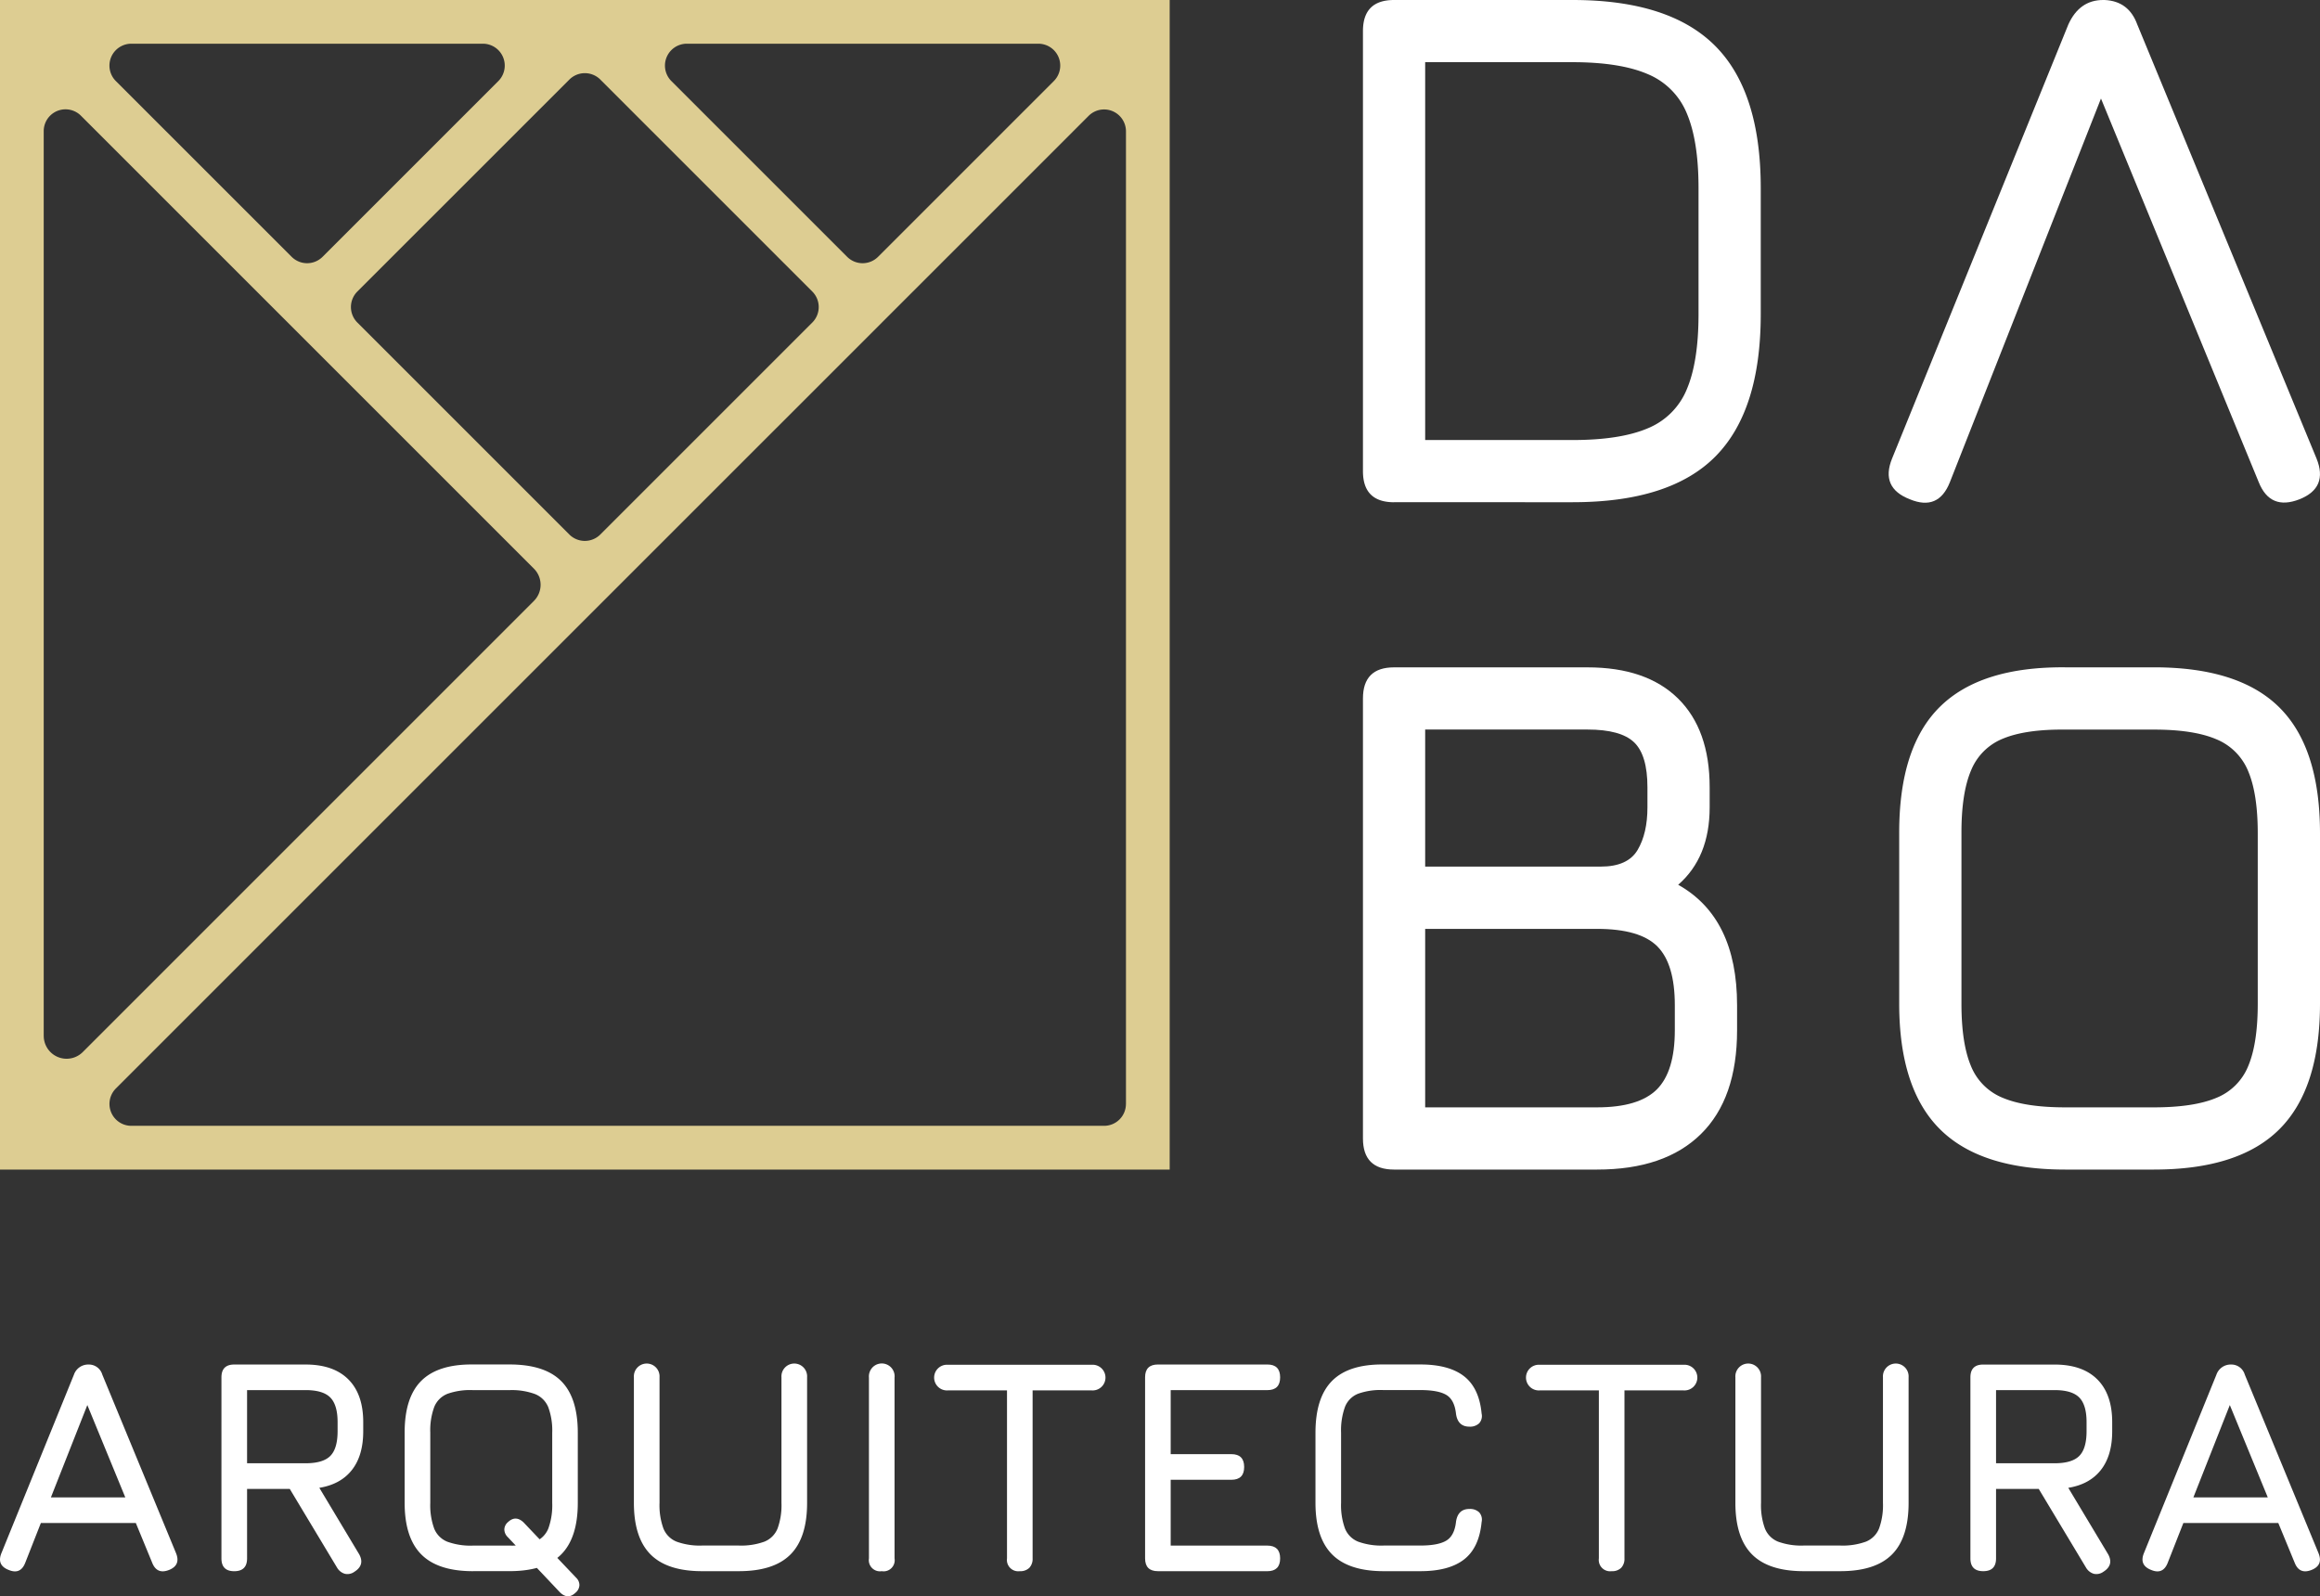 <svg xmlns="http://www.w3.org/2000/svg" id="Grupo_40" data-name="Grupo 40" width="758.41" height="521.874" viewBox="0 0 758.41 521.874"><rect x="0" y="0" width="758.41" height="521.874" fill="#333333" stroke="none"/><g id="Grupo_22" data-name="Grupo 22"><path id="Trazado_35" data-name="Trazado 35" d="M455.72,164.2q-10.17,0-10.17-10.17V10.17Q445.55,0,455.72,0h58.36q31.605,0,46.56,14.95t14.95,46.56v41.17q0,31.6-14.83,46.56t-46.68,14.95H455.72Zm10.17-20.34h48.19q15.5,0,24.52-3.81a23.318,23.318,0,0,0,12.84-12.84q3.81-9.015,3.81-24.52V61.51q0-15.375-3.81-24.4a23.547,23.547,0,0,0-12.84-12.9q-9.015-3.87-24.52-3.88H465.89V143.84Z" fill="#fff"></path><path id="Trazado_36" data-name="Trazado 36" d="M686.81,32.21l-49.4,125.45q-3.75,9.45-13.08,5.57-9.69-3.75-5.81-13.32L676.15,7.99Q679.78-.005,687.53,0h.48q7.875.36,10.66,7.99l58.61,141.92q3.87,9.57-5.57,13.32-9.57,3.75-13.32-5.57L686.81,32.21Z" fill="#fff"></path><path id="Trazado_37" data-name="Trazado 37" d="M455.72,382.37q-10.17,0-10.17-10.17V228.35q0-10.17,10.17-10.17h63.21q19.26,0,29.61,10.17t10.35,29.06v6.54q0,16.35-10.29,25.31,19.245,10.785,19.25,39.35v8.23q0,22.275-11.81,33.91t-33.96,11.62H455.72Zm10.17-99.05h57.4q8.835,0,12.05-5.45t3.21-13.93V257.4q0-10.53-4.36-14.71t-15.26-4.18H465.89v44.8Zm0,78.71h56.18q13.68,0,19.56-5.87,5.865-5.865,5.87-19.31v-8.23q0-13.44-5.69-19.19t-19.74-5.75H465.89v58.36Z" fill="#fff"></path><path id="Trazado_38" data-name="Trazado 38" d="M675.1,382.37q-27.735,0-40.99-13.26t-13.26-40.99V272.18q0-27.975,13.32-41.11t40.93-12.9h29.06q27.855,0,41.05,13.2t13.2,41.05v55.7q0,27.735-13.2,40.99t-41.05,13.26Zm0-20.34h29.06q12.96,0,20.34-3.09a18.8,18.8,0,0,0,10.47-10.47q3.09-7.38,3.09-20.34v-55.7q0-12.84-3.09-20.22a19.053,19.053,0,0,0-10.47-10.53q-7.38-3.15-20.34-3.15H675.1q-12.84-.12-20.22,2.91a18.8,18.8,0,0,0-10.53,10.41q-3.15,7.38-3.15,20.34v55.94q0,12.96,3.09,20.34a18.8,18.8,0,0,0,10.47,10.47Q662.14,362.03,675.1,362.03Z" fill="#fff"></path></g><g id="Grupo_24" data-name="Grupo 24"><path id="Trazado_39" data-name="Trazado 39" d="M2.85,513.27C.19,512.24-.6,510.41.46,507.79L24.18,449.4a4.928,4.928,0,0,1,4.68-3.29h.2a4.569,4.569,0,0,1,4.38,3.29l24.11,58.39q1.59,3.93-2.29,5.48-3.93,1.545-5.48-2.29L44.4,497.92H13.36L8.23,510.98q-1.545,3.885-5.38,2.29Zm13.8-23.72H40.96L28.55,459.36,16.64,489.55Z" fill="#fff"></path><path id="Trazado_40" data-name="Trazado 40" d="M115.85,513.87a3.883,3.883,0,0,1-3.14.65,4.416,4.416,0,0,1-2.54-2.04L94.72,486.77H80.77v22.72q0,4.185-4.19,4.19t-4.19-4.19V450.3q0-4.185,4.19-4.19H99.9q9.12,0,13.98,4.86t4.86,13.98v2.99q0,7.92-3.69,12.63t-10.66,5.85l13.05,21.77c1.26,2.32.73,4.22-1.59,5.68ZM80.77,478.39H99.9q5.685,0,8.07-2.39t2.39-8.07v-2.99q0-5.625-2.39-8.05c-1.59-1.61-4.29-2.42-8.07-2.42H80.77Z" fill="#fff"></path><path id="Trazado_41" data-name="Trazado 41" d="M154.61,513.67q-11.415,0-16.87-5.46t-5.46-16.87V468.32q0-11.505,5.48-16.92t16.84-5.31h11.96q11.46,0,16.89,5.43t5.43,16.89v22.92q0,11.415-5.43,16.87t-16.89,5.46H154.6Zm0-8.37h11.96a22.235,22.235,0,0,0,8.37-1.27,7.734,7.734,0,0,0,4.31-4.31,22.235,22.235,0,0,0,1.27-8.37V468.43a22.056,22.056,0,0,0-1.27-8.32,7.8,7.8,0,0,0-4.31-4.33,21.965,21.965,0,0,0-8.37-1.3H154.61a22.022,22.022,0,0,0-8.32,1.2,7.7,7.7,0,0,0-4.33,4.29,21.965,21.965,0,0,0-1.3,8.37v23.02a22.2,22.2,0,0,0,1.27,8.37,7.734,7.734,0,0,0,4.31,4.31,22.235,22.235,0,0,0,8.37,1.27Zm33.78,10.56a3.316,3.316,0,0,1,1.02,2.42,3.427,3.427,0,0,1-1.32,2.47q-2.445,2.3-4.98-.1l-17.14-18.14a3.531,3.531,0,0,1-1.1-2.47,3.257,3.257,0,0,1,1.2-2.42q2.49-2.34,5.08.1l17.24,18.14Z" fill="#fff"></path><path id="Trazado_42" data-name="Trazado 42" d="M229.55,513.67q-11.415,0-16.87-5.46t-5.46-16.87V450.28a4.2,4.2,0,1,1,8.38,0v41.06a22.2,22.2,0,0,0,1.27,8.37,7.734,7.734,0,0,0,4.31,4.31,22.235,22.235,0,0,0,8.37,1.27h11.96a22.235,22.235,0,0,0,8.37-1.27,7.734,7.734,0,0,0,4.31-4.31,22.235,22.235,0,0,0,1.27-8.37V450.28a4.2,4.2,0,1,1,8.38,0v41.06q0,11.415-5.43,16.87t-16.89,5.46H229.56Z" fill="#fff"></path><path id="Trazado_43" data-name="Trazado 43" d="M288.24,513.67a3.643,3.643,0,0,1-4.18-4.18V450.4a4.318,4.318,0,0,1,1.02-3.19,4.2,4.2,0,0,1,7.35,3.19v59.09a3.626,3.626,0,0,1-4.19,4.18Z" fill="#fff"></path><path id="Trazado_44" data-name="Trazado 44" d="M333.38,513.67a3.709,3.709,0,0,1-4.19-4.19V454.57H309.86a4.2,4.2,0,1,1,0-8.38h47.03a4.2,4.2,0,1,1,0,8.38H337.56v54.91a4.25,4.25,0,0,1-1.07,3.09,4.167,4.167,0,0,1-3.11,1.1Z" fill="#fff"></path><path id="Trazado_45" data-name="Trazado 45" d="M378.52,513.67q-4.185,0-4.19-4.19V450.29q0-4.185,4.19-4.19h35.77q4.185,0,4.19,4.19t-4.19,4.19H382.7v20.93h19.83q4.185,0,4.19,4.19t-4.19,4.19H382.7v21.52h31.59c2.79,0,4.19,1.4,4.19,4.18s-1.4,4.19-4.19,4.19H378.52Z" fill="#fff"></path><path id="Trazado_46" data-name="Trazado 46" d="M452.36,513.67q-11.415,0-16.87-5.46t-5.46-16.87V468.42q0-11.505,5.43-16.97t16.79-5.36h12.06q9.36,0,14.3,3.86t5.73,12.18a3.557,3.557,0,0,1-.8,3.19,4.318,4.318,0,0,1-3.19,1.1c-2.52,0-3.99-1.4-4.38-4.19-.33-3.06-1.39-5.12-3.16-6.18s-4.61-1.59-8.5-1.59H452.25a21.842,21.842,0,0,0-8.3,1.2,7.623,7.623,0,0,0-4.28,4.31,22.587,22.587,0,0,0-1.27,8.45v22.92a22.2,22.2,0,0,0,1.27,8.37,7.734,7.734,0,0,0,4.31,4.31,22.235,22.235,0,0,0,8.37,1.27h11.96q5.835,0,8.5-1.62t3.16-6.15q.6-4.185,4.38-4.19a4.318,4.318,0,0,1,3.19,1.1,3.557,3.557,0,0,1,.8,3.19q-.795,8.37-5.73,12.21t-14.3,3.84H452.35Z" fill="#fff"></path><g id="Grupo_23" data-name="Grupo 23"><path id="Trazado_47" data-name="Trazado 47" d="M526.86,513.67a3.709,3.709,0,0,1-4.19-4.19V454.57H503.34a4.2,4.2,0,1,1,0-8.38h47.03a4.2,4.2,0,1,1,0,8.38H531.04v54.91a4.25,4.25,0,0,1-1.07,3.09A4.167,4.167,0,0,1,526.86,513.67Z" fill="#fff"></path><path id="Trazado_48" data-name="Trazado 48" d="M589.63,513.67q-11.415,0-16.87-5.46t-5.46-16.87V450.28a4.2,4.2,0,1,1,8.38,0v41.06a22.2,22.2,0,0,0,1.27,8.37,7.734,7.734,0,0,0,4.31,4.31,22.235,22.235,0,0,0,8.37,1.27h11.96a22.235,22.235,0,0,0,8.37-1.27,7.734,7.734,0,0,0,4.31-4.31,22.235,22.235,0,0,0,1.27-8.37V450.28a4.2,4.2,0,1,1,8.38,0v41.06q0,11.415-5.43,16.87t-16.89,5.46H589.64Z" fill="#fff"></path><path id="Trazado_49" data-name="Trazado 49" d="M687.59,513.87a3.883,3.883,0,0,1-3.14.65,4.415,4.415,0,0,1-2.54-2.04l-15.45-25.71H652.51v22.72q0,4.185-4.19,4.18c-2.79,0-4.19-1.4-4.19-4.18V450.3q0-4.185,4.19-4.18h23.32q9.12,0,13.98,4.86t4.86,13.97v2.99q0,7.92-3.69,12.63t-10.66,5.85l13.05,21.77q1.89,3.495-1.59,5.68Zm-35.08-35.48h19.13q5.685,0,8.07-2.39t2.39-8.07v-2.99q0-5.625-2.39-8.05c-1.59-1.61-4.29-2.42-8.07-2.42H652.51v23.91Z" fill="#fff"></path><path id="Trazado_50" data-name="Trazado 50" d="M703.23,513.27c-2.66-1.03-3.45-2.86-2.39-5.48l23.72-58.39a4.928,4.928,0,0,1,4.68-3.29h.2a4.569,4.569,0,0,1,4.38,3.29l24.11,58.39q1.59,3.93-2.29,5.48-3.93,1.545-5.48-2.29l-5.38-13.05H713.74l-5.13,13.05Q707.065,514.865,703.23,513.27Zm13.8-23.72h24.31l-12.41-30.19-11.91,30.19Z" fill="#fff"></path></g></g><path id="Trazado_51" data-name="Trazado 51" d="M0,0V382.37H382.37V0ZM224.53,14.29H339.44A7.154,7.154,0,0,1,344.5,26.5L287.04,83.96a7.152,7.152,0,0,1-10.11,0L219.47,26.5a7.152,7.152,0,0,1,5.06-12.21ZM196.25,26.02l69.29,69.29a7.17,7.17,0,0,1,0,10.14l-69.29,69.29a7.17,7.17,0,0,1-10.14,0l-69.29-69.29a7.17,7.17,0,0,1,0-10.14l69.3-69.29a7.17,7.17,0,0,1,10.14,0ZM42.93,14.29H157.85a7.154,7.154,0,0,1,5.06,12.21L105.45,83.96a7.152,7.152,0,0,1-10.11,0L37.87,26.5A7.155,7.155,0,0,1,42.93,14.29ZM14.29,338.66V42.87a7.129,7.129,0,0,1,12.17-5.04L174.53,185.9a7.472,7.472,0,0,1,0,10.57L27.06,343.95a7.475,7.475,0,0,1-12.76-5.29Zm353.78,22.26a7.149,7.149,0,0,1-7.15,7.15H42.94a7.155,7.155,0,0,1-5.06-12.21L355.87,37.88a7.152,7.152,0,0,1,12.21,5.06V360.92Z" fill="#ddcd92"></path></svg>